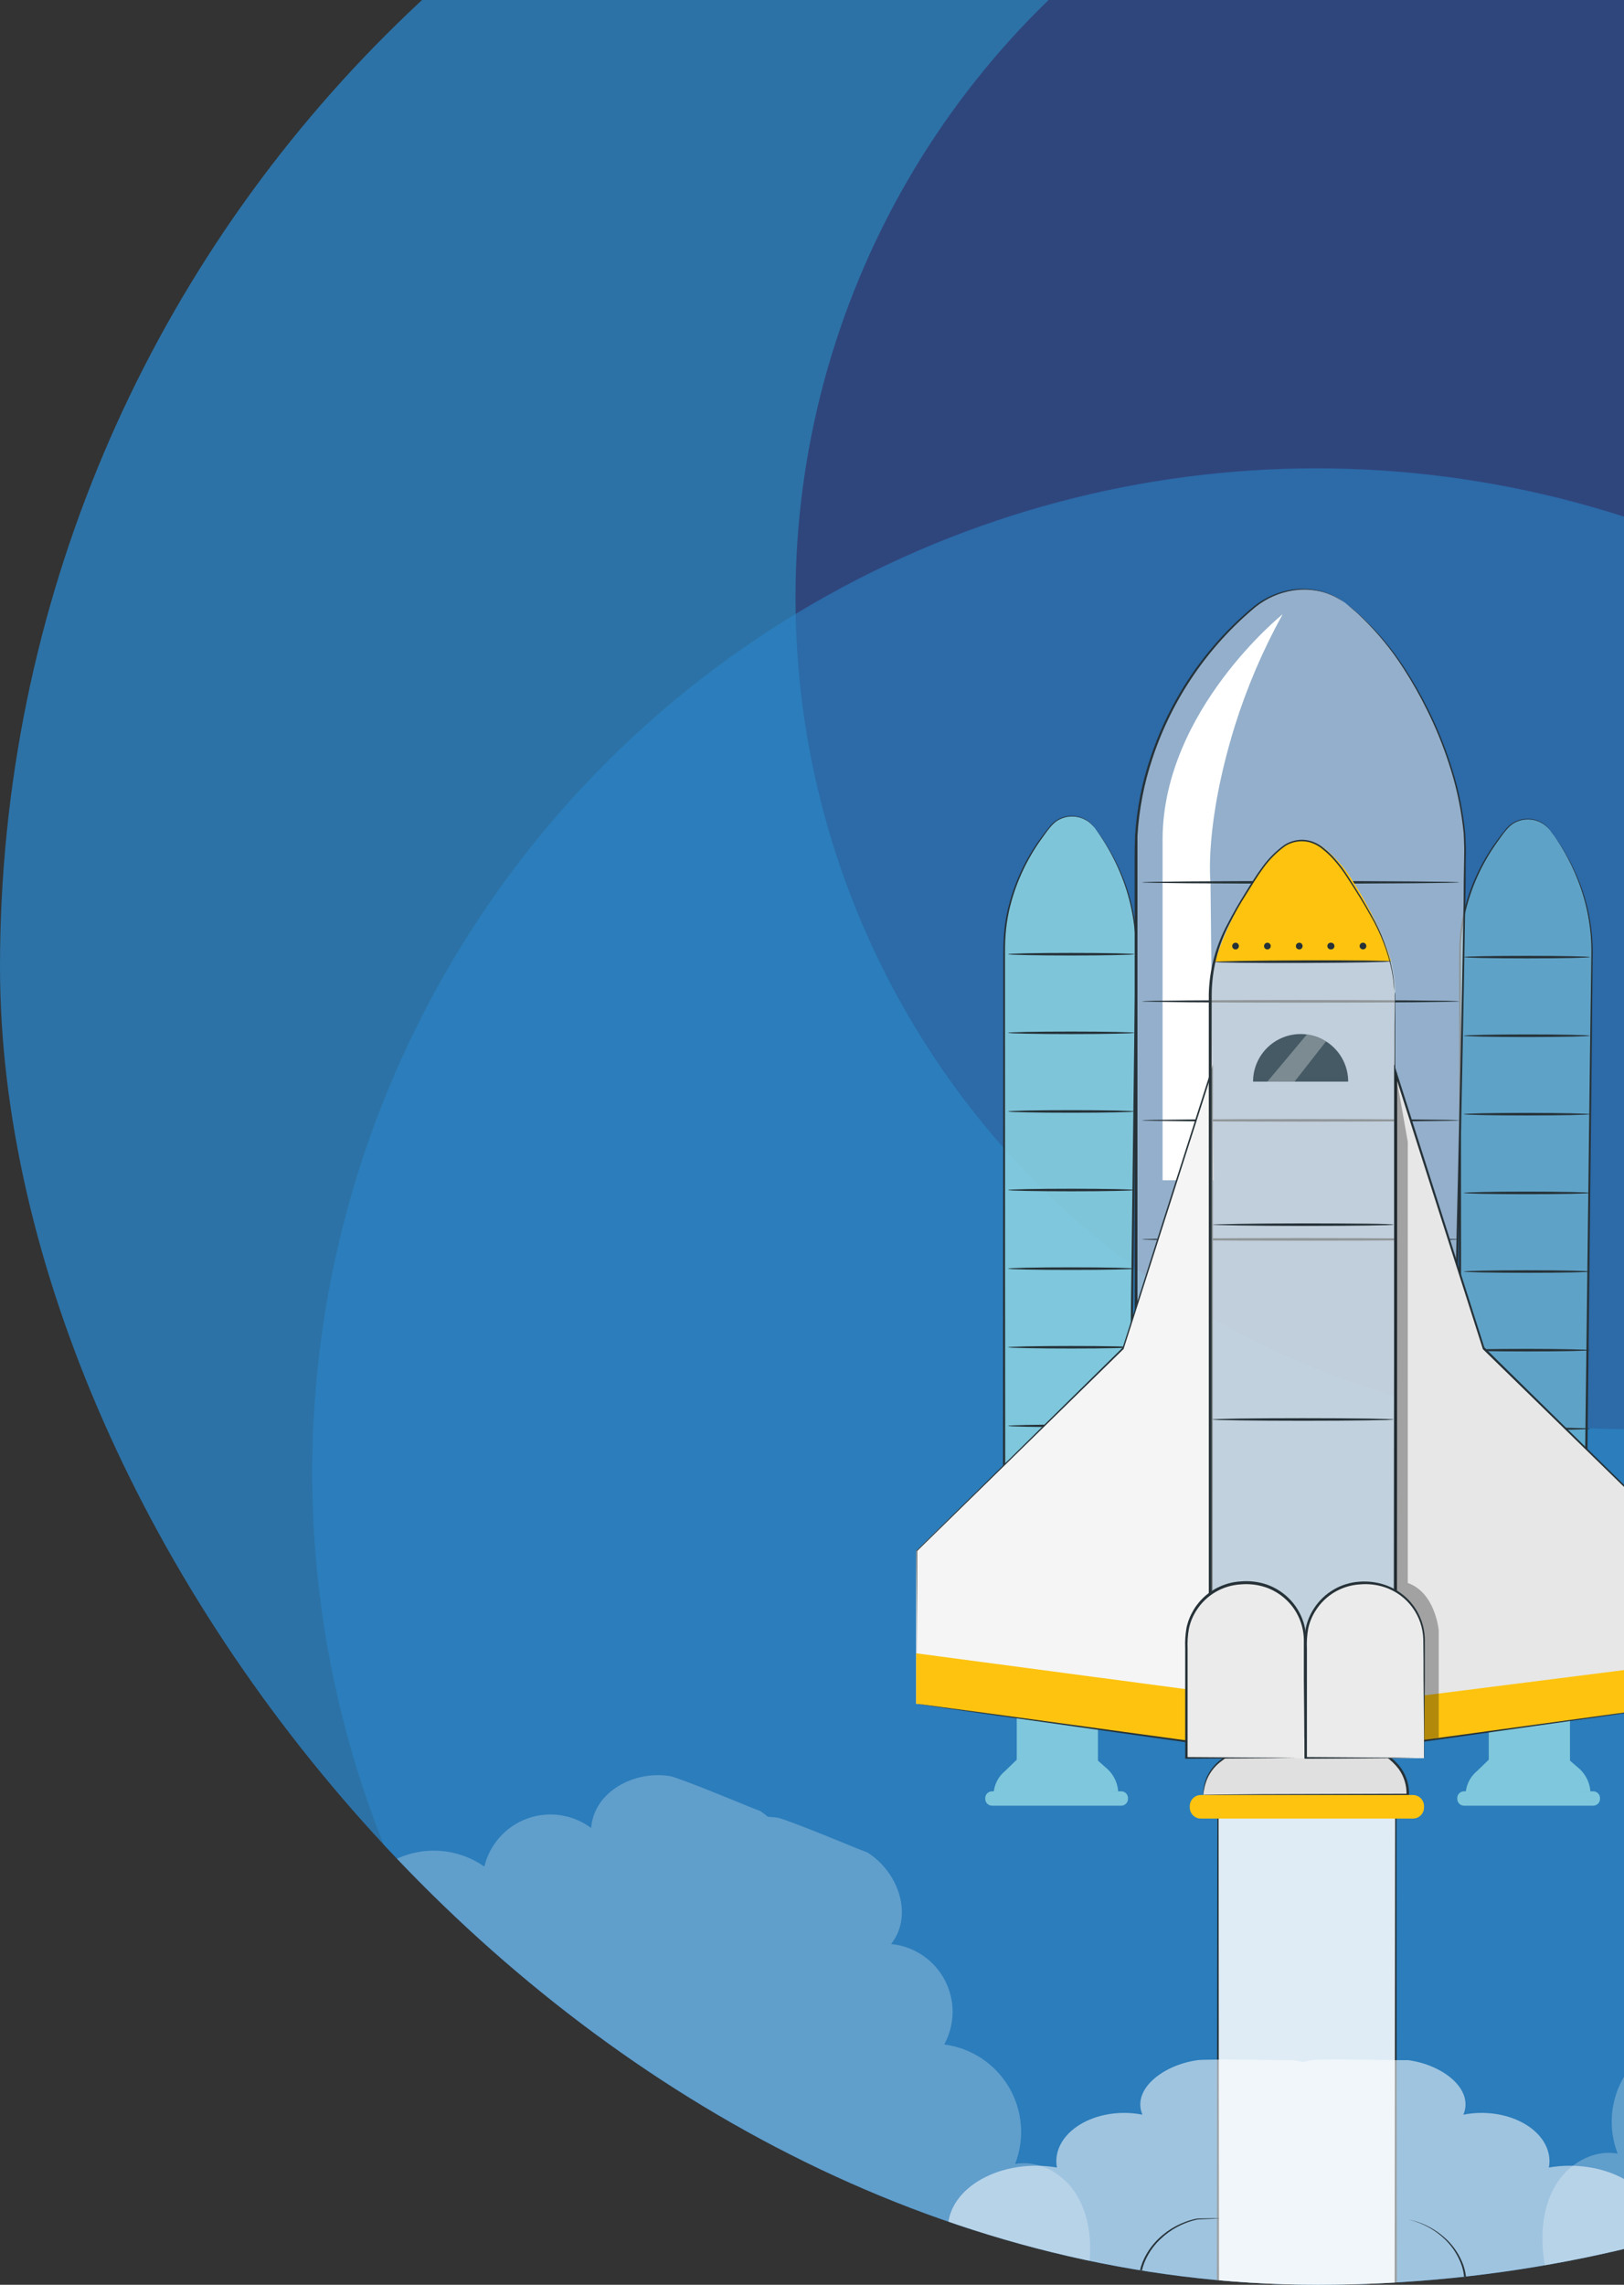 <svg width="541" height="761" viewBox="0 0 541 761" fill="none" xmlns="http://www.w3.org/2000/svg">
<rect x="0" y="0" width="541" height="761" fill="#333333" stroke="none"/>
<g clip-path="url(#clip0_1158_6870)">
<rect y="-117" width="878" height="878" rx="439" fill="#2A87CC" fill-opacity="0.75"/>
<circle cx="542" cy="199" r="277" fill="#32235B" fill-opacity="0.55"/>
<circle cx="438.5" cy="490.5" r="334.5" fill="#2A87CB" fill-opacity="0.55"/>
<path d="M440.571 602.131H430.154H405.736V835.059H430.154H440.571H464.988V602.131H440.571Z" fill="white" fill-opacity="0.85"/>
<path d="M440.57 602.131H442.17H446.827L465.02 602.051H465.196V602.227C465.196 642.022 465.324 729.916 465.452 835.155V835.587H405.304V835.139C405.4 733.308 405.496 646.55 405.544 602.211V602.003H405.736L431.642 602.099H438.314C439.802 602.099 440.57 602.099 440.57 602.099H438.314H431.642L405.736 602.195L405.944 602.003C405.944 646.342 406.072 733.1 406.168 834.931L405.736 834.515H464.94L464.508 834.931C464.636 729.692 464.732 641.798 464.764 602.003L464.94 602.163L446.747 602.083H442.09C441.098 602.163 440.57 602.131 440.57 602.131Z" fill="#263238"/>
<path d="M585.941 754.961C583.403 750.114 579.205 745.552 573.027 742.828C566.849 740.104 558.532 739.525 552.274 742.238C552.284 739.074 551.281 735.951 549.34 733.104C547.4 730.257 544.573 727.762 541.075 725.807C537.577 723.853 533.498 722.49 529.149 721.823C524.8 721.155 520.294 721.201 515.974 721.955C516.469 719.318 516.035 716.635 514.712 714.147C513.389 711.658 511.218 709.442 508.394 707.697C505.57 705.952 502.18 704.733 498.53 704.149C494.879 703.565 491.082 703.635 487.479 704.352C491.023 696.112 481.093 687.849 469.153 686.192H465.21C465.21 686.192 440.211 685.76 437.146 686.192C436.09 686.349 435.05 686.558 434.033 686.816C433.017 686.558 431.977 686.349 430.92 686.192H426.977C426.977 686.192 401.978 685.76 398.913 686.192C387.021 687.883 377.044 696.146 380.587 704.352C376.984 703.635 373.187 703.565 369.536 704.149C365.886 704.733 362.497 705.952 359.672 707.697C356.848 709.442 354.677 711.658 353.354 714.147C352.031 716.635 351.598 719.318 352.093 721.955C347.772 721.198 343.265 721.151 338.914 721.818C334.564 722.484 330.484 723.847 326.985 725.802C323.486 727.757 320.659 730.253 318.72 733.101C316.78 735.949 315.779 739.073 315.792 742.238C309.598 739.525 301.281 740.092 295.039 742.828C288.798 745.563 284.663 750.114 282.125 754.961C278.118 762.702 277.96 771.186 281.678 779H586.261C590.02 771.196 589.907 762.713 585.941 754.961Z" fill="white" fill-opacity="0.55"/>
<path d="M798.057 636.84C793.23 631.376 786.992 626.883 779.834 625.522C772.676 624.162 764.602 626.393 760.121 632.214C758.529 628.048 756.009 624.3 752.753 621.252C749.497 618.205 745.589 615.939 741.327 614.626C737.065 613.313 732.56 612.987 728.153 613.674C723.747 614.361 719.555 616.042 715.894 618.59C715.023 614.943 713.259 611.568 710.762 608.77C708.265 605.972 705.112 603.837 701.587 602.557C698.061 601.278 694.273 600.894 690.563 601.439C686.852 601.984 683.335 603.442 680.326 605.682C679.471 593.564 666 586.265 653.99 588.382L650.301 589.801C650.301 589.801 626.696 598.23 624.047 599.9C623.138 600.488 622.271 601.137 621.451 601.842C620.369 601.868 619.291 601.968 618.223 602.141L614.534 603.56C614.534 603.56 590.929 611.989 588.279 613.659C578.009 620.164 572.858 634.627 580.327 644.149C576.593 644.503 573.005 645.778 569.886 647.86C566.766 649.942 564.212 652.766 562.453 656.078C560.694 659.391 559.785 663.088 559.807 666.838C559.829 670.589 560.781 674.275 562.579 677.567C558.154 678.126 553.913 679.686 550.181 682.128C546.448 684.571 543.321 687.832 541.037 691.664C538.753 695.495 537.372 699.797 536.999 704.242C536.626 708.687 537.271 713.159 538.885 717.318C531.717 715.978 524.224 719.717 519.769 725.563C515.314 731.408 513.75 738.885 513.828 746.175C513.998 757.803 518.144 769.023 525.578 777.967L810.523 668.356C810.09 656.735 805.691 645.612 798.057 636.84Z" fill="white" fill-opacity="0.25"/>
<path d="M363.175 749.663C363.267 742.372 361.662 734.855 357.272 729.039C352.882 723.224 345.401 719.455 338.171 720.759C339.789 716.603 340.44 712.134 340.073 707.689C339.707 703.244 338.334 698.941 336.057 695.106C333.781 691.271 330.661 688.005 326.935 685.554C323.209 683.104 318.973 681.535 314.55 680.965C316.354 677.676 317.313 673.992 317.342 670.241C317.371 666.491 316.468 662.792 314.715 659.477C312.962 656.161 310.414 653.332 307.298 651.245C304.182 649.157 300.597 647.875 296.864 647.514C304.368 637.961 299.288 623.507 288.967 617.01L285.281 615.584C285.281 615.584 262.13 605.978 259.045 605.437C257.978 605.262 256.899 605.16 255.818 605.132C254.999 604.425 254.133 603.775 253.225 603.185L249.539 601.76C249.539 601.76 226.388 592.153 223.303 591.612C211.325 589.535 197.795 596.792 196.935 608.863C193.931 606.618 190.416 605.154 186.707 604.602C182.997 604.049 179.209 604.427 175.681 605.7C172.153 606.973 168.996 609.102 166.494 611.895C163.992 614.689 162.222 618.06 161.344 621.706C157.689 619.149 153.5 617.457 149.094 616.76C144.688 616.064 140.181 616.38 135.915 617.685C131.65 618.991 127.738 621.251 124.476 624.294C121.215 627.337 118.689 631.084 117.092 635.249C112.681 629.442 104.617 627.181 97.391 628.521C90.165 629.86 83.985 634.35 79.147 639.804C71.464 648.534 67.002 659.632 66.504 671.251L351.247 781.386C358.73 772.485 362.94 761.289 363.175 749.663Z" fill="white" fill-opacity="0.25"/>
<path d="M406.103 738.909H405.623L404.231 739.005L398.79 739.277C394.105 740.304 389.803 742.627 386.374 745.981C384.064 748.208 382.268 750.91 381.109 753.902C379.802 757.351 379.661 761.134 380.709 764.67L380.885 765.262L380.293 765.102C376.743 764.122 373.006 764.036 369.414 764.853C365.823 765.669 362.49 767.361 359.712 769.78C356.934 772.198 354.798 775.266 353.495 778.711C352.192 782.155 351.762 785.869 352.243 789.52L352.323 790.128L351.731 789.984C344.601 788.312 337.103 789.344 330.69 792.88C326.054 795.454 322.23 799.273 319.649 803.905C317.194 808.265 315.884 813.175 315.841 818.178V818.914L315.217 818.53C312.887 817.206 310.302 816.393 307.634 816.148C304.966 815.902 302.276 816.229 299.744 817.106C295.058 818.708 290.954 821.665 287.951 825.603C285.242 829.082 283.138 832.993 281.726 837.171C280.458 840.753 279.604 844.468 279.182 848.244C278.565 853.614 278.808 859.048 279.902 864.341C280.27 866.197 280.654 867.541 280.926 868.549L281.23 869.638C281.275 869.756 281.302 869.88 281.31 870.006C280.604 868.186 280.042 866.313 279.63 864.405C277.586 855.3 278.106 845.806 281.134 836.979C282.546 832.717 284.661 828.72 287.391 825.154C290.472 821.094 294.687 818.038 299.504 816.37C302.143 815.445 304.949 815.096 307.734 815.348C310.519 815.599 313.218 816.444 315.649 817.826L315.025 818.178C315.047 813.03 316.385 807.974 318.913 803.489C321.561 798.713 325.498 794.776 330.274 792.128C336.871 788.484 344.59 787.428 351.923 789.168L351.411 789.632C350.915 785.853 351.363 782.009 352.717 778.445C354.072 774.882 356.289 771.71 359.17 769.214C362.051 766.718 365.507 764.976 369.227 764.144C372.947 763.312 376.815 763.416 380.485 764.446L380.069 764.878C378.988 761.195 379.151 757.259 380.533 753.678C381.753 750.621 383.62 747.864 386.006 745.597C389.531 742.223 393.943 739.92 398.727 738.957L404.151 738.829H406.039L406.103 738.909Z" fill="#263238"/>
<path d="M586.645 870.069C586.627 869.947 586.627 869.823 586.645 869.701L586.949 868.613C587.221 867.669 587.605 866.261 587.973 864.389C589.069 859.085 589.307 853.639 588.677 848.26C588.254 844.489 587.401 840.779 586.133 837.203C584.718 833.026 582.614 829.116 579.908 825.634C576.899 821.71 572.796 818.765 568.115 817.17C565.586 816.292 562.899 815.965 560.233 816.21C557.567 816.456 554.985 817.269 552.658 818.594L552.018 818.978V818.242C552.019 813.847 551.022 809.51 549.102 805.557C547.182 801.605 544.389 798.14 540.934 795.425C537.479 792.71 533.452 790.815 529.158 789.883C524.863 788.952 520.413 789.008 516.144 790.048L515.552 790.192V789.584C516.032 785.683 515.489 781.725 513.977 778.098C512.465 774.47 510.036 771.299 506.927 768.894C504.175 766.859 501.001 765.466 497.639 764.818C494.278 764.17 490.814 764.283 487.502 765.15L486.942 765.31L487.086 764.734C488.231 760.946 487.993 756.874 486.414 753.245C485.126 750.18 483.162 747.445 480.669 745.245C478.739 743.496 476.547 742.06 474.173 740.988C473.253 740.562 472.307 740.193 471.341 739.884C470.477 739.612 469.741 739.436 469.021 739.244H466.028C465.709 739.263 465.388 739.263 465.068 739.244C465.068 739.244 465.372 739.244 466.028 739.244H469.021C469.709 739.404 470.509 739.564 471.405 739.82C474.949 740.867 478.224 742.668 481.005 745.101C483.583 747.312 485.624 750.081 486.974 753.197C488.627 756.944 488.904 761.154 487.758 765.086L487.358 764.67C491.027 763.643 494.893 763.541 498.611 764.375C502.329 765.209 505.782 766.951 508.661 769.447C511.541 771.942 513.756 775.113 515.109 778.674C516.463 782.236 516.912 786.078 516.416 789.856L515.904 789.392C520.297 788.316 524.877 788.254 529.297 789.211C533.717 790.167 537.862 792.117 541.417 794.912C544.972 797.707 547.845 801.275 549.817 805.344C551.79 809.414 552.811 813.879 552.802 818.402L552.178 818.05C554.604 816.669 557.296 815.823 560.075 815.569C562.855 815.315 565.656 815.659 568.291 816.577C573.109 818.236 577.324 821.288 580.404 825.346C583.144 828.902 585.265 832.894 586.677 837.155C589.722 845.989 590.248 855.497 588.197 864.613C587.82 866.469 587.301 868.293 586.645 870.069Z" fill="#263238"/>
<path d="M364.614 275.676C363.778 274.541 362.696 273.611 361.448 272.955C360.2 272.3 358.819 271.937 357.41 271.894C356.001 271.851 354.601 272.128 353.315 272.706C352.03 273.284 350.892 274.146 349.989 275.228C343.3 283.325 334.516 297.47 334.516 315.871V541.391H375.91C375.91 541.391 378.487 345.601 378.487 315.871C378.315 301.328 373.449 287.229 364.614 275.676Z" fill="#88CFE0" fill-opacity="0.9"/>
<path d="M364.614 275.676C365.726 277.07 366.763 278.523 367.718 280.029C370.536 284.338 372.865 288.949 374.662 293.774C377.517 301.446 378.885 309.591 378.695 317.775C378.695 327.376 378.503 338.225 378.391 350.306C377.863 398.629 377.143 465.818 376.327 541.375V541.791H334.1V541.359C334.1 461.593 334.196 389.908 334.228 338.145C334.228 331.744 334.228 325.52 334.228 319.696C334.228 316.799 334.228 313.951 334.452 311.215C334.657 308.555 335.053 305.914 335.636 303.31C337.617 294.719 341.3 286.612 346.468 279.469C347.509 277.997 348.565 276.653 349.573 275.42C350.501 274.218 351.702 273.252 353.077 272.604C355.25 271.606 357.722 271.474 359.989 272.236C361.372 272.679 362.624 273.454 363.638 274.492C363.992 274.836 364.308 275.217 364.582 275.628C364.582 275.628 364.278 275.228 363.574 274.556C362.556 273.552 361.31 272.811 359.941 272.396C357.717 271.682 355.304 271.837 353.189 272.828C350.613 273.948 348.869 276.813 346.788 279.661C341.697 286.797 338.074 294.874 336.132 303.422C335.573 306.001 335.193 308.616 334.996 311.247C334.772 313.967 334.804 316.783 334.804 319.696C334.804 325.52 334.804 331.68 334.804 338.145C334.804 389.892 334.804 461.577 334.932 541.359L334.5 540.943H375.894L375.462 541.359C376.391 465.818 377.207 398.629 377.799 350.306C377.959 338.225 378.103 327.328 378.231 317.775C378.468 309.601 377.149 301.455 374.342 293.774C372.59 288.956 370.321 284.342 367.574 280.013C366.646 278.525 365.878 277.421 365.366 276.685L364.614 275.676Z" fill="#263238"/>
<path d="M377.878 448.744C377.878 448.968 368.469 449.16 356.852 449.16C345.235 449.16 335.843 448.968 335.843 448.744C335.843 448.52 345.251 448.312 356.852 448.312C368.453 448.312 377.878 448.504 377.878 448.744Z" fill="#263238"/>
<path d="M377.878 474.922C377.878 475.162 368.469 475.354 356.852 475.354C345.235 475.354 335.843 475.162 335.843 474.922C335.843 474.682 345.251 474.49 356.852 474.49C368.453 474.49 377.878 474.682 377.878 474.922Z" fill="#263238"/>
<path d="M377.878 317.823C377.878 318.063 368.469 318.255 356.852 318.255C345.235 318.255 335.843 318.063 335.843 317.823C335.843 317.583 345.251 317.391 356.852 317.391C368.453 317.391 377.878 317.583 377.878 317.823Z" fill="#263238"/>
<path d="M377.878 344.001C377.878 344.241 368.469 344.433 356.852 344.433C345.235 344.433 335.843 344.241 335.843 344.001C335.843 343.761 345.251 343.585 356.852 343.585C368.453 343.585 377.878 343.777 377.878 344.001Z" fill="#263238"/>
<path d="M377.878 370.195C377.878 370.435 368.469 370.627 356.852 370.627C345.235 370.627 335.843 370.435 335.843 370.195C335.843 369.955 345.251 369.763 356.852 369.763C368.453 369.763 377.878 369.955 377.878 370.195Z" fill="#263238"/>
<path d="M377.878 396.373C377.878 396.613 368.469 396.805 356.852 396.805C345.235 396.805 335.843 396.613 335.843 396.373C335.843 396.133 345.251 395.941 356.852 395.941C368.453 395.941 377.878 396.133 377.878 396.373Z" fill="#263238"/>
<path d="M377.878 422.551C377.878 422.791 368.469 422.983 356.852 422.983C345.235 422.983 335.843 422.791 335.843 422.551C335.843 422.311 345.251 422.119 356.852 422.119C368.453 422.119 377.878 422.311 377.878 422.551Z" fill="#263238"/>
<path d="M516.48 276.701C515.643 275.565 514.559 274.634 513.31 273.979C512.06 273.324 510.678 272.961 509.268 272.918C507.858 272.875 506.457 273.152 505.17 273.73C503.883 274.308 502.744 275.17 501.839 276.253C495.15 284.365 486.382 298.494 486.382 316.895V542.319H527.761C527.761 542.319 530.353 346.513 530.353 316.783C530.15 302.28 525.286 288.226 516.48 276.701Z" fill="#88CFE0" fill-opacity="0.55"/>
<path d="M516.479 276.701C517.587 278.098 518.623 279.551 519.584 281.053C522.395 285.366 524.723 289.976 526.528 294.798C529.383 302.47 530.751 310.616 530.56 318.799C530.464 328.4 530.368 339.249 530.256 351.33C529.728 399.653 529.008 466.842 528.192 542.399V542.815H485.949V542.319C485.949 462.553 486.045 390.884 486.093 339.105C486.093 332.704 486.093 326.48 486.093 320.672C486.093 317.759 486.093 314.911 486.317 312.175C486.531 309.516 486.926 306.875 487.501 304.27C489.494 295.68 493.183 287.575 498.35 280.429C499.39 278.957 500.446 277.613 501.454 276.381C502.383 275.178 503.584 274.213 504.959 273.564C507.132 272.566 509.604 272.434 511.871 273.196C513.256 273.641 514.509 274.422 515.519 275.468C515.869 275.811 516.185 276.186 516.463 276.589C516.463 276.589 516.143 276.205 515.455 275.516C514.434 274.518 513.188 273.777 511.823 273.356C509.598 272.642 507.186 272.797 505.071 273.788C502.494 274.908 500.75 277.773 498.67 280.621C493.581 287.759 489.959 295.835 488.013 304.382C487.455 306.961 487.075 309.576 486.877 312.207C486.637 314.927 486.685 317.743 486.685 320.672C486.685 326.48 486.685 332.64 486.685 339.105C486.685 390.868 486.765 462.537 486.813 542.319L486.381 541.903H527.76L527.344 542.319C528.256 466.778 529.088 399.589 529.664 351.266C529.824 339.185 529.984 328.288 530.112 318.735C530.35 310.561 529.03 302.415 526.224 294.734C524.465 289.919 522.196 285.305 519.456 280.973C518.527 279.485 517.759 278.381 517.247 277.645C516.735 276.909 516.479 276.701 516.479 276.701Z" fill="#263238"/>
<path d="M529.665 318.783C529.665 319.023 520.256 319.215 508.639 319.215C497.023 319.215 487.63 319.023 487.63 318.783C487.63 318.543 497.039 318.367 508.639 318.367C520.24 318.367 529.665 318.559 529.665 318.783Z" fill="#263238"/>
<path d="M529.665 344.977C529.665 345.201 520.256 345.409 508.639 345.409C497.023 345.409 487.63 345.201 487.63 344.977C487.63 344.753 497.039 344.545 508.639 344.545C520.24 344.545 529.665 344.737 529.665 344.977Z" fill="#263238"/>
<path d="M529.665 371.107C529.665 371.347 520.256 371.539 508.639 371.539C497.023 371.539 487.63 371.347 487.63 371.107C487.63 370.867 497.039 370.675 508.639 370.675C520.24 370.675 529.665 370.915 529.665 371.107Z" fill="#263238"/>
<path d="M529.665 397.333C529.665 397.573 520.256 397.765 508.639 397.765C497.023 397.765 487.63 397.573 487.63 397.333C487.63 397.093 497.039 396.901 508.639 396.901C520.24 396.901 529.665 397.093 529.665 397.333Z" fill="#263238"/>
<path d="M529.665 423.527C529.665 423.751 520.256 423.943 508.639 423.943C497.023 423.943 487.63 423.751 487.63 423.527C487.63 423.303 497.039 423.095 508.639 423.095C520.24 423.095 529.665 423.287 529.665 423.527Z" fill="#263238"/>
<path d="M529.665 449.704C529.665 449.944 520.256 450.137 508.639 450.137C497.023 450.137 487.63 449.944 487.63 449.704C487.63 449.464 497.039 449.272 508.639 449.272C520.24 449.272 529.665 449.512 529.665 449.704Z" fill="#263238"/>
<path d="M529.665 475.882C529.665 476.122 520.256 476.314 508.639 476.314C497.023 476.314 487.63 476.122 487.63 475.882C487.63 475.642 497.039 475.45 508.639 475.45C520.24 475.45 529.665 475.642 529.665 475.882Z" fill="#263238"/>
<path d="M448.06 200.759C439.067 193.975 426.363 195.095 417.562 202.456C391.4 224.201 378.487 256.763 378.487 282.461V573.873H481.614C481.614 573.873 488.015 324.16 488.015 282.525C488.063 257.211 471.07 218.073 448.06 200.759Z" fill="#E7E7E7" fill-opacity="0.55"/>
<path d="M448.058 200.759C448.058 200.759 448.57 201.143 449.562 201.96C451.063 203.107 452.495 204.341 453.851 205.656C459.178 210.687 463.884 216.338 467.868 222.489C470.77 226.925 473.404 231.531 475.756 236.282C478.602 241.963 481.024 247.846 483.005 253.883C485.338 260.771 486.957 267.881 487.837 275.101C487.933 276.061 488.077 277.037 488.141 278.013C488.205 278.989 488.221 279.997 488.269 280.989C488.397 282.989 488.269 285.005 488.269 287.053C488.269 291.15 488.269 295.358 488.141 299.678C487.101 368.659 484.749 464.874 481.997 573.905V574.321H377.989V573.889C377.989 515.597 377.989 460.441 377.989 410.502C377.989 385.524 377.989 361.859 377.989 339.761C377.989 328.71 377.989 318.042 377.989 307.759C377.989 302.654 377.989 297.63 377.989 292.734C377.989 287.837 377.909 283.037 378.134 278.333C378.684 269.416 380.422 260.612 383.302 252.155C385.824 244.627 389.145 237.391 393.207 230.569C399.691 219.647 408.023 209.934 417.832 201.864C421.484 198.988 425.816 197.103 430.409 196.391C433.764 195.894 437.185 196.096 440.458 196.983C442.453 197.56 444.364 198.399 446.138 199.479C447.29 200.279 447.866 200.711 447.866 200.711L446.09 199.559C444.388 198.546 442.566 197.75 440.666 197.191C437.408 196.336 434.009 196.162 430.681 196.679C426.139 197.409 421.862 199.3 418.264 202.168C402.386 215.386 390.515 232.776 383.99 252.379C381.145 260.792 379.439 269.547 378.918 278.413V573.873L378.486 573.441H481.613L481.181 573.857C483.965 464.826 486.413 368.611 487.581 299.63C487.581 295.363 487.629 291.16 487.725 287.021C487.725 284.989 487.837 282.957 487.725 280.973C487.725 279.981 487.645 279.005 487.613 278.029C487.581 277.053 487.405 276.077 487.325 275.117C486.454 267.904 484.846 260.799 482.525 253.915C480.566 247.923 478.17 242.083 475.356 236.442C473.026 231.695 470.419 227.089 467.548 222.649C463.619 216.498 458.984 210.827 453.739 205.752C452.011 203.96 450.458 202.856 449.514 201.992C448.57 201.127 448.058 200.759 448.058 200.759Z" fill="#263238"/>
<path d="M427.29 204.584C427.29 204.584 387.607 236.474 387.287 279.213V393.109H404.296L403.256 293.902C403.256 293.902 401.08 275.101 411.321 241.898C415.378 228.956 420.728 216.454 427.29 204.584Z" fill="white"/>
<path d="M486.077 293.886C486.077 294.126 462.411 294.318 433.273 294.318C404.135 294.318 380.47 294.126 380.47 293.886C380.47 293.646 404.135 293.454 433.273 293.454C462.411 293.454 486.077 293.646 486.077 293.886Z" fill="#263238"/>
<path d="M486.077 333.521C486.077 333.761 462.411 333.953 433.273 333.953C404.135 333.953 380.47 333.761 380.47 333.521C380.47 333.28 404.135 333.089 433.273 333.089C462.411 333.089 486.077 333.28 486.077 333.521Z" fill="#263238"/>
<path d="M486.077 373.171C486.077 373.395 462.411 373.587 433.273 373.587C404.135 373.587 380.47 373.395 380.47 373.171C380.47 372.947 404.135 372.739 433.273 372.739C462.411 372.739 486.077 372.931 486.077 373.171Z" fill="#263238"/>
<path d="M486.077 412.806C486.077 413.046 462.411 413.238 433.273 413.238C404.135 413.238 380.47 413.046 380.47 412.806C380.47 412.566 404.135 412.374 433.273 412.374C462.411 412.374 486.077 412.566 486.077 412.806Z" fill="#263238"/>
<path d="M365.766 570.993H338.708V588.562H365.766V570.993Z" fill="#7FC7DC"/>
<path d="M330.979 598.163C330.957 596.593 331.286 595.039 331.942 593.613C332.598 592.187 333.564 590.926 334.771 589.922L338.707 586.114L365.781 586.434L368.165 588.562C369.358 589.495 370.353 590.655 371.092 591.977C371.831 593.298 372.299 594.754 372.469 596.259V596.723L330.979 598.163Z" fill="#7FC7DC"/>
<path d="M373.511 596.643H330.468C329.222 596.643 328.212 597.653 328.212 598.899V599.171C328.212 600.417 329.222 601.427 330.468 601.427H373.511C374.757 601.427 375.767 600.417 375.767 599.171V598.899C375.767 597.653 374.757 596.643 373.511 596.643Z" fill="#7FC7DC"/>
<path d="M305.186 567.473V516.573L374.006 449.064L403.32 357.218V581.121L305.186 567.473Z" fill="#F5F5F5"/>
<path d="M305.186 550.671L403.304 563.712V581.122L305.186 567.473V550.671Z" fill="#FDC30F"/>
<path d="M305.202 567.473L306.962 567.681L312.099 568.369L331.716 571.009L403.369 580.801L403.001 581.121C403.001 532.27 403.001 467.594 402.889 396.869C402.889 383.396 402.889 370.147 402.889 357.218L403.721 357.346L374.343 449.176V449.272C346.789 476.234 323.219 499.308 305.442 516.685L305.522 516.509C305.522 532.51 305.41 545.311 305.394 553.968C305.394 558.304 305.394 561.664 305.394 563.936C305.394 565.072 305.394 565.92 305.394 566.528C305.394 567.137 305.394 567.409 305.394 567.409C305.38 567.126 305.38 566.843 305.394 566.56C305.394 565.968 305.394 565.136 305.394 564.032C305.394 561.76 305.394 558.416 305.394 554.096C305.394 545.359 305.394 532.622 305.266 516.509V516.413H305.346L374.055 448.808L373.959 448.968C382.855 421.063 392.744 390.052 403.241 357.106L404.073 354.498V396.869C404.073 467.594 403.993 532.27 403.977 581.121V581.505H403.593L331.812 571.361L312.291 568.561L307.218 567.809C305.762 567.585 305.202 567.473 305.202 567.473Z" fill="#263238"/>
<path d="M523.007 570.993H495.949V588.562H523.007V570.993Z" fill="#7FC7DC"/>
<path d="M488.223 598.163C488.201 596.593 488.53 595.039 489.186 593.613C489.842 592.187 490.809 590.926 492.015 589.922L495.951 586.114L523.025 586.434L525.473 588.562C526.666 589.495 527.661 590.655 528.4 591.977C529.139 593.298 529.608 594.754 529.778 596.259V596.723L488.223 598.163Z" fill="#7FC7DC"/>
<path d="M530.752 596.643H487.709C486.463 596.643 485.453 597.653 485.453 598.899V599.171C485.453 600.417 486.463 601.427 487.709 601.427H530.752C531.998 601.427 533.008 600.417 533.008 599.171V598.899C533.008 597.653 531.998 596.643 530.752 596.643Z" fill="#7FC7DC"/>
<path d="M500.895 545.295C500.895 545.752 500.76 546.198 500.506 546.577C500.252 546.956 499.891 547.252 499.469 547.425C499.047 547.599 498.583 547.644 498.136 547.554C497.688 547.464 497.278 547.243 496.956 546.919C496.635 546.595 496.417 546.183 496.329 545.735C496.242 545.287 496.29 544.823 496.467 544.402C496.644 543.982 496.942 543.623 497.323 543.372C497.704 543.12 498.151 542.988 498.607 542.991C498.909 542.991 499.208 543.051 499.487 543.167C499.765 543.283 500.018 543.453 500.231 543.667C500.444 543.881 500.612 544.135 500.726 544.415C500.84 544.694 500.898 544.993 500.895 545.295Z" fill="#EBEBEB"/>
<path d="M464.813 330.4C464.653 316.399 456.94 304.014 449.148 291.998C446.796 288.126 443.734 284.732 440.123 281.997C438.339 280.725 436.202 280.041 434.011 280.041C431.819 280.041 429.682 280.725 427.898 281.997C424.342 284.746 421.321 288.125 418.986 291.966C411.193 304.062 403.48 316.447 403.32 330.368C403.144 346.753 403.32 581.09 403.32 581.09H464.813C464.813 581.09 465.005 346.785 464.813 330.4Z" fill="#E7E7E7" fill-opacity="0.55"/>
<path d="M451.276 294.478C448.632 289.834 445.136 285.73 440.971 282.381C438.975 280.847 436.528 280.016 434.011 280.016C431.493 280.016 429.046 280.847 427.05 282.381C422.962 285.745 419.523 289.828 416.905 294.43C411.791 302.541 407.686 311.246 404.681 320.352L463.405 320.16C460.465 311.12 456.39 302.49 451.276 294.478Z" fill="#FDC30F"/>
<path d="M463.405 320.208C463.405 320.448 450.268 320.688 434.043 320.736C417.818 320.784 404.681 320.64 404.681 320.4C404.681 320.16 417.834 319.936 434.043 319.872C450.252 319.808 463.405 319.984 463.405 320.208Z" fill="#263238"/>
<path d="M412.713 315.103C412.716 315.326 412.653 315.544 412.532 315.73C412.411 315.916 412.237 316.062 412.032 316.15C411.828 316.237 411.602 316.261 411.384 316.22C411.166 316.178 410.965 316.073 410.806 315.917C410.648 315.761 410.54 315.562 410.495 315.344C410.451 315.126 410.472 314.9 410.556 314.694C410.641 314.489 410.784 314.313 410.969 314.189C411.153 314.065 411.37 313.999 411.593 313.999C411.887 313.999 412.169 314.115 412.379 314.322C412.589 314.528 412.708 314.809 412.713 315.103Z" fill="#263238"/>
<path d="M423.321 315.103C423.324 315.326 423.261 315.544 423.14 315.73C423.019 315.916 422.845 316.062 422.641 316.15C422.437 316.237 422.211 316.261 421.993 316.22C421.774 316.178 421.573 316.073 421.415 315.917C421.257 315.761 421.148 315.562 421.104 315.344C421.059 315.126 421.08 314.9 421.165 314.694C421.249 314.489 421.393 314.313 421.577 314.189C421.762 314.065 421.979 313.999 422.201 313.999C422.495 313.999 422.778 314.115 422.987 314.322C423.197 314.528 423.317 314.809 423.321 315.103Z" fill="#263238"/>
<path d="M433.93 315.103C433.934 315.326 433.87 315.545 433.748 315.732C433.627 315.918 433.452 316.064 433.246 316.151C433.041 316.238 432.815 316.261 432.596 316.219C432.377 316.176 432.176 316.069 432.018 315.911C431.861 315.754 431.754 315.553 431.711 315.334C431.668 315.115 431.692 314.889 431.779 314.683C431.866 314.478 432.012 314.303 432.198 314.181C432.385 314.06 432.604 313.996 432.826 313.999C433.119 313.999 433.4 314.116 433.607 314.323C433.814 314.53 433.93 314.811 433.93 315.103Z" fill="#263238"/>
<path d="M444.538 315.103C444.541 315.25 444.514 315.395 444.459 315.531C444.405 315.667 444.324 315.79 444.221 315.894C444.118 315.999 443.996 316.081 443.861 316.138C443.726 316.194 443.581 316.223 443.434 316.223C443.277 316.242 443.118 316.228 442.967 316.18C442.815 316.133 442.676 316.054 442.557 315.949C442.439 315.844 442.344 315.715 442.279 315.571C442.214 315.426 442.181 315.27 442.181 315.111C442.181 314.953 442.214 314.796 442.279 314.652C442.344 314.507 442.439 314.378 442.557 314.273C442.676 314.168 442.815 314.089 442.967 314.042C443.118 313.995 443.277 313.98 443.434 313.999C443.727 313.999 444.008 314.116 444.215 314.323C444.422 314.53 444.538 314.81 444.538 315.103Z" fill="#263238"/>
<path d="M455.165 315.103C455.165 315.4 455.047 315.685 454.837 315.895C454.627 316.105 454.342 316.223 454.045 316.223C453.823 316.223 453.607 316.158 453.423 316.035C453.238 315.911 453.095 315.737 453.01 315.532C452.925 315.327 452.903 315.102 452.946 314.885C452.99 314.667 453.096 314.468 453.253 314.311C453.409 314.155 453.609 314.048 453.826 314.005C454.044 313.961 454.269 313.984 454.473 314.068C454.678 314.153 454.853 314.297 454.976 314.481C455.099 314.665 455.165 314.882 455.165 315.103Z" fill="#263238"/>
<path d="M464.812 330.4C464.812 330.4 464.812 330.817 464.812 331.633C464.812 332.449 464.812 333.665 464.812 335.233C464.812 338.433 464.812 343.121 464.812 349.202C464.812 361.411 464.812 379.172 464.94 401.445C464.94 446.04 465.02 508.653 465.084 581.122V581.538H402.68V581.106C402.68 571.105 402.68 560.48 402.68 549.728C402.68 502.268 402.68 457.065 402.68 415.958C402.68 395.397 402.68 375.86 402.68 357.586C402.68 348.434 402.68 339.612 402.68 331.121C402.875 322.905 405.037 314.855 408.984 307.647C410.744 304.175 412.68 300.894 414.633 297.742C416.585 294.59 418.457 291.534 420.569 288.702C422.586 285.921 425.033 283.48 427.817 281.469C429.193 280.57 430.756 279.998 432.388 279.799C434.019 279.599 435.674 279.776 437.226 280.317C438.683 280.839 440.025 281.638 441.178 282.669C442.321 283.6 443.391 284.616 444.379 285.709C446.235 287.768 447.901 289.99 449.355 292.35C452.219 296.798 454.763 300.91 456.827 304.751C460.197 310.547 462.582 316.863 463.884 323.44C464.076 324.56 464.236 325.568 464.3 326.432C464.391 327.154 464.445 327.881 464.46 328.608C464.46 329.792 464.46 330.384 464.46 330.384C464.46 330.384 464.46 329.792 464.332 328.608C464.332 328.032 464.236 327.312 464.14 326.448C464.044 325.584 463.884 324.592 463.676 323.472C462.314 316.936 459.893 310.666 456.507 304.911C454.427 301.102 451.851 297.006 448.971 292.574C447.52 290.241 445.859 288.045 444.01 286.013C443.02 284.938 441.95 283.938 440.81 283.021C439.689 282.035 438.392 281.269 436.986 280.765C435.506 280.258 433.929 280.095 432.376 280.29C430.823 280.484 429.335 281.029 428.025 281.885C425.299 283.878 422.902 286.286 420.921 289.022C418.857 291.822 417.017 294.926 415.033 298.046C413.048 301.166 411.192 304.447 409.448 307.919C405.716 315.082 403.731 323.027 403.656 331.105C403.656 339.585 403.656 348.418 403.656 357.554C403.656 375.844 403.656 395.365 403.656 415.926C403.656 457.033 403.656 502.236 403.656 549.696V581.074L403.224 580.642H464.716L464.3 581.058C464.3 508.653 464.412 445.976 464.46 401.381C464.46 379.108 464.556 361.379 464.572 349.154C464.572 343.057 464.572 338.369 464.652 335.169C464.652 333.569 464.652 332.385 464.652 331.569C464.652 330.753 464.812 330.4 464.812 330.4Z" fill="#263238"/>
<path d="M433.275 344.417C429.073 344.417 425.044 346.086 422.073 349.057C419.103 352.028 417.434 356.057 417.434 360.258H449.116C449.116 356.057 447.447 352.028 444.476 349.057C441.505 346.086 437.476 344.417 433.275 344.417Z" fill="#455A64"/>
<path d="M400.888 597.875C400.905 595.608 401.452 593.377 402.486 591.36C403.519 589.343 405.011 587.596 406.84 586.258L413.721 581.122H457.292L463.34 585.922C465.078 587.265 466.488 588.986 467.464 590.954C468.44 592.922 468.956 595.086 468.972 597.283V597.923L400.888 597.875Z" fill="#E0E0E0"/>
<path d="M400.889 597.875C401.333 597.802 401.783 597.775 402.233 597.795L406.121 597.715L420.522 597.587L468.973 597.443L468.541 597.875C468.665 594.761 467.741 591.696 465.917 589.17C464.718 587.603 463.282 586.232 461.661 585.106L457.037 581.458L457.293 581.554L413.722 581.426H413.898L406.473 586.914C404.67 588.34 403.228 590.171 402.265 592.258C401.467 594.053 401.001 595.978 400.889 597.939C400.831 597.407 400.831 596.87 400.889 596.339C401.014 594.861 401.376 593.413 401.961 592.05C402.909 589.886 404.357 587.978 406.185 586.482L413.545 580.881H413.626H413.722L457.293 580.769H457.452L457.565 580.849L462.189 584.498C463.876 585.669 465.366 587.1 466.605 588.738C468.538 591.406 469.518 594.646 469.389 597.939V598.323H468.989L420.538 598.179L406.137 598.051H402.249C401.792 598.018 401.338 597.959 400.889 597.875Z" fill="#263238"/>
<path d="M470.686 597.875H400.041C398 597.875 396.345 599.529 396.345 601.571V602.035C396.345 604.076 398 605.731 400.041 605.731H470.686C472.727 605.731 474.382 604.076 474.382 602.035V601.571C474.382 599.529 472.727 597.875 470.686 597.875Z" fill="#FDC30F"/>
<path d="M434.586 585.618H395.079V546.463C395.079 541.371 397.102 536.487 400.703 532.886C404.304 529.285 409.188 527.262 414.28 527.262H415.416C420.509 527.262 425.393 529.285 428.994 532.886C432.595 536.487 434.618 541.371 434.618 546.463L434.586 585.618Z" fill="#EBEBEB"/>
<path d="M434.587 585.618C434.587 585.618 434.587 585.442 434.587 585.122C434.587 584.802 434.587 584.306 434.587 583.73C434.587 582.466 434.587 580.706 434.507 578.465C434.507 573.873 434.411 567.265 434.347 559.264C434.347 555.232 434.347 550.816 434.347 546.095C434.302 543.599 433.757 541.137 432.742 538.856C431.728 536.574 430.266 534.52 428.442 532.814C426.485 530.967 424.155 529.56 421.61 528.686C418.931 527.8 416.099 527.474 413.289 527.726C410.34 527.901 407.473 528.77 404.923 530.264C402.373 531.757 400.212 533.832 398.616 536.319C397.385 538.205 396.516 540.305 396.056 542.511C395.672 544.697 395.527 546.918 395.624 549.135C395.624 553.584 395.624 557.936 395.624 562.144C395.624 570.561 395.624 578.433 395.624 585.602L395.272 585.234L423.85 585.426L431.851 585.522H433.979H434.731C434.507 585.538 434.282 585.538 434.059 585.522H431.995L423.994 585.602L395.192 585.794H394.824V585.442C394.824 578.273 394.824 570.401 394.824 561.984C394.824 557.776 394.824 553.424 394.824 548.975C394.723 546.7 394.868 544.42 395.256 542.175C396.164 537.985 398.418 534.208 401.674 531.42C404.931 528.632 409.01 526.986 413.289 526.734C416.203 526.476 419.138 526.819 421.914 527.742C424.574 528.663 427.008 530.141 429.05 532.078C430.937 533.862 432.446 536.006 433.487 538.383C434.529 540.761 435.083 543.324 435.115 545.919C435.115 550.72 435.115 555.184 435.115 559.264C435.115 567.265 434.987 573.889 434.955 578.465C434.955 580.658 434.955 582.402 434.875 583.65C434.875 584.194 434.875 584.626 434.875 584.978C434.84 585.214 434.741 585.436 434.587 585.618Z" fill="#263238"/>
<path d="M563.027 567.473V516.573L494.223 449.064L464.893 357.218V581.121L563.027 567.473Z" fill="#E7E7E7"/>
<path d="M464.812 581.122L464.892 565.905L563.026 553.472V567.473L464.812 581.122Z" fill="#FDC30F"/>
<path d="M563.027 567.472C563.027 567.472 562.467 567.584 561.331 567.744L556.258 568.496L536.673 571.297L464.892 581.441H464.524V581.057C464.524 532.206 464.524 467.53 464.412 396.805C464.412 383.332 464.412 370.083 464.412 357.154V354.418L465.244 357.026C475.741 389.972 485.614 421.03 494.51 448.888L494.414 448.728L563.139 516.333V516.429C563.139 532.542 563.043 545.231 563.011 554.016C563.011 558.336 563.011 561.68 563.011 563.952C563.011 565.056 563.011 565.888 563.011 566.48C563.011 567.072 563.011 567.328 563.011 567.328C563.011 567.328 563.011 567.024 563.011 566.448C563.011 565.872 563.011 564.992 563.011 563.856C563.011 561.584 563.011 558.224 563.011 553.888C563.011 545.183 563.011 532.478 562.883 516.429V516.605L493.95 449.336V449.24C485.038 421.334 475.117 390.356 464.588 357.41L465.42 357.282V396.869C465.42 467.594 465.34 532.27 465.324 581.121L464.94 580.801L536.593 571.009L556.21 568.368L561.347 567.68L563.027 567.472Z" fill="#263238"/>
<g opacity="0.3">
<path d="M479.278 578.753V542.991C479.278 542.991 478.141 530.43 468.973 527.262V380.324L464.893 357.218V581.49L479.278 578.753Z" fill="black"/>
</g>
<path d="M474.38 585.618H434.857V546.463C434.857 541.371 436.88 536.487 440.481 532.886C444.082 529.285 448.966 527.262 454.059 527.262H455.211C460.303 527.262 465.187 529.285 468.788 532.886C472.389 536.487 474.412 541.371 474.412 546.463L474.38 585.618Z" fill="#EBEBEB"/>
<path d="M474.38 585.618C474.367 585.453 474.367 585.287 474.38 585.122C474.38 584.754 474.38 584.306 474.38 583.73C474.38 582.466 474.38 580.705 474.38 578.465C474.38 573.873 474.284 567.264 474.22 559.264C474.22 555.232 474.22 550.815 474.14 546.095C474.051 542.23 472.774 538.486 470.484 535.372C468.194 532.257 465.001 529.923 461.339 528.686C458.665 527.8 455.839 527.473 453.034 527.726C450.084 527.898 447.216 528.767 444.666 530.26C442.115 531.754 439.955 533.83 438.361 536.318C437.125 538.204 436.251 540.304 435.785 542.511C435.405 544.697 435.266 546.919 435.369 549.135C435.369 553.584 435.369 557.936 435.369 562.144C435.369 570.561 435.369 578.433 435.369 585.602L435.001 585.234L463.595 585.426L471.595 585.522H473.739H474.492C474.268 585.537 474.043 585.537 473.819 585.522H471.739L463.739 585.602L434.937 585.794H434.585V585.442C434.585 578.273 434.585 570.401 434.585 561.984C434.585 557.776 434.585 553.424 434.585 548.975C434.484 546.699 434.629 544.419 435.017 542.175C435.507 539.895 436.413 537.726 437.689 535.774C439.357 533.171 441.619 531.001 444.29 529.443C446.961 527.885 449.963 526.984 453.05 526.814C455.901 526.617 458.763 526.993 461.467 527.918C464.12 528.843 466.548 530.321 468.587 532.254C470.474 534.037 471.982 536.181 473.024 538.559C474.066 540.937 474.619 543.499 474.652 546.095C474.652 550.895 474.652 555.36 474.652 559.44C474.572 567.441 474.524 574.065 474.476 578.641C474.476 580.833 474.476 582.578 474.476 583.826C474.476 584.37 474.476 584.802 474.476 585.154C474.46 585.311 474.428 585.467 474.38 585.618Z" fill="#263238"/>
<path d="M464.236 407.91C464.236 408.134 450.731 408.326 434.074 408.326C417.417 408.326 403.864 408.054 403.864 407.91C403.864 407.766 417.369 407.478 434.042 407.478C450.715 407.478 464.236 407.59 464.236 407.91Z" fill="#263238"/>
<path d="M464.236 472.794C464.236 473.034 450.731 473.226 434.074 473.226C417.417 473.226 403.864 473.034 403.864 472.794C403.864 472.554 417.369 472.362 434.042 472.362C450.715 472.362 464.236 472.554 464.236 472.794Z" fill="#263238"/>
<g opacity="0.3">
<path d="M435.353 344.561L422.2 360.258H431.257L441.738 346.865C439.759 345.733 437.599 344.953 435.353 344.561Z" fill="white"/>
</g>
</g>
<defs>
<clipPath id="clip0_1158_6870">
<rect y="-117" width="878" height="878" rx="439" fill="white"/>
</clipPath>
</defs>
</svg>
